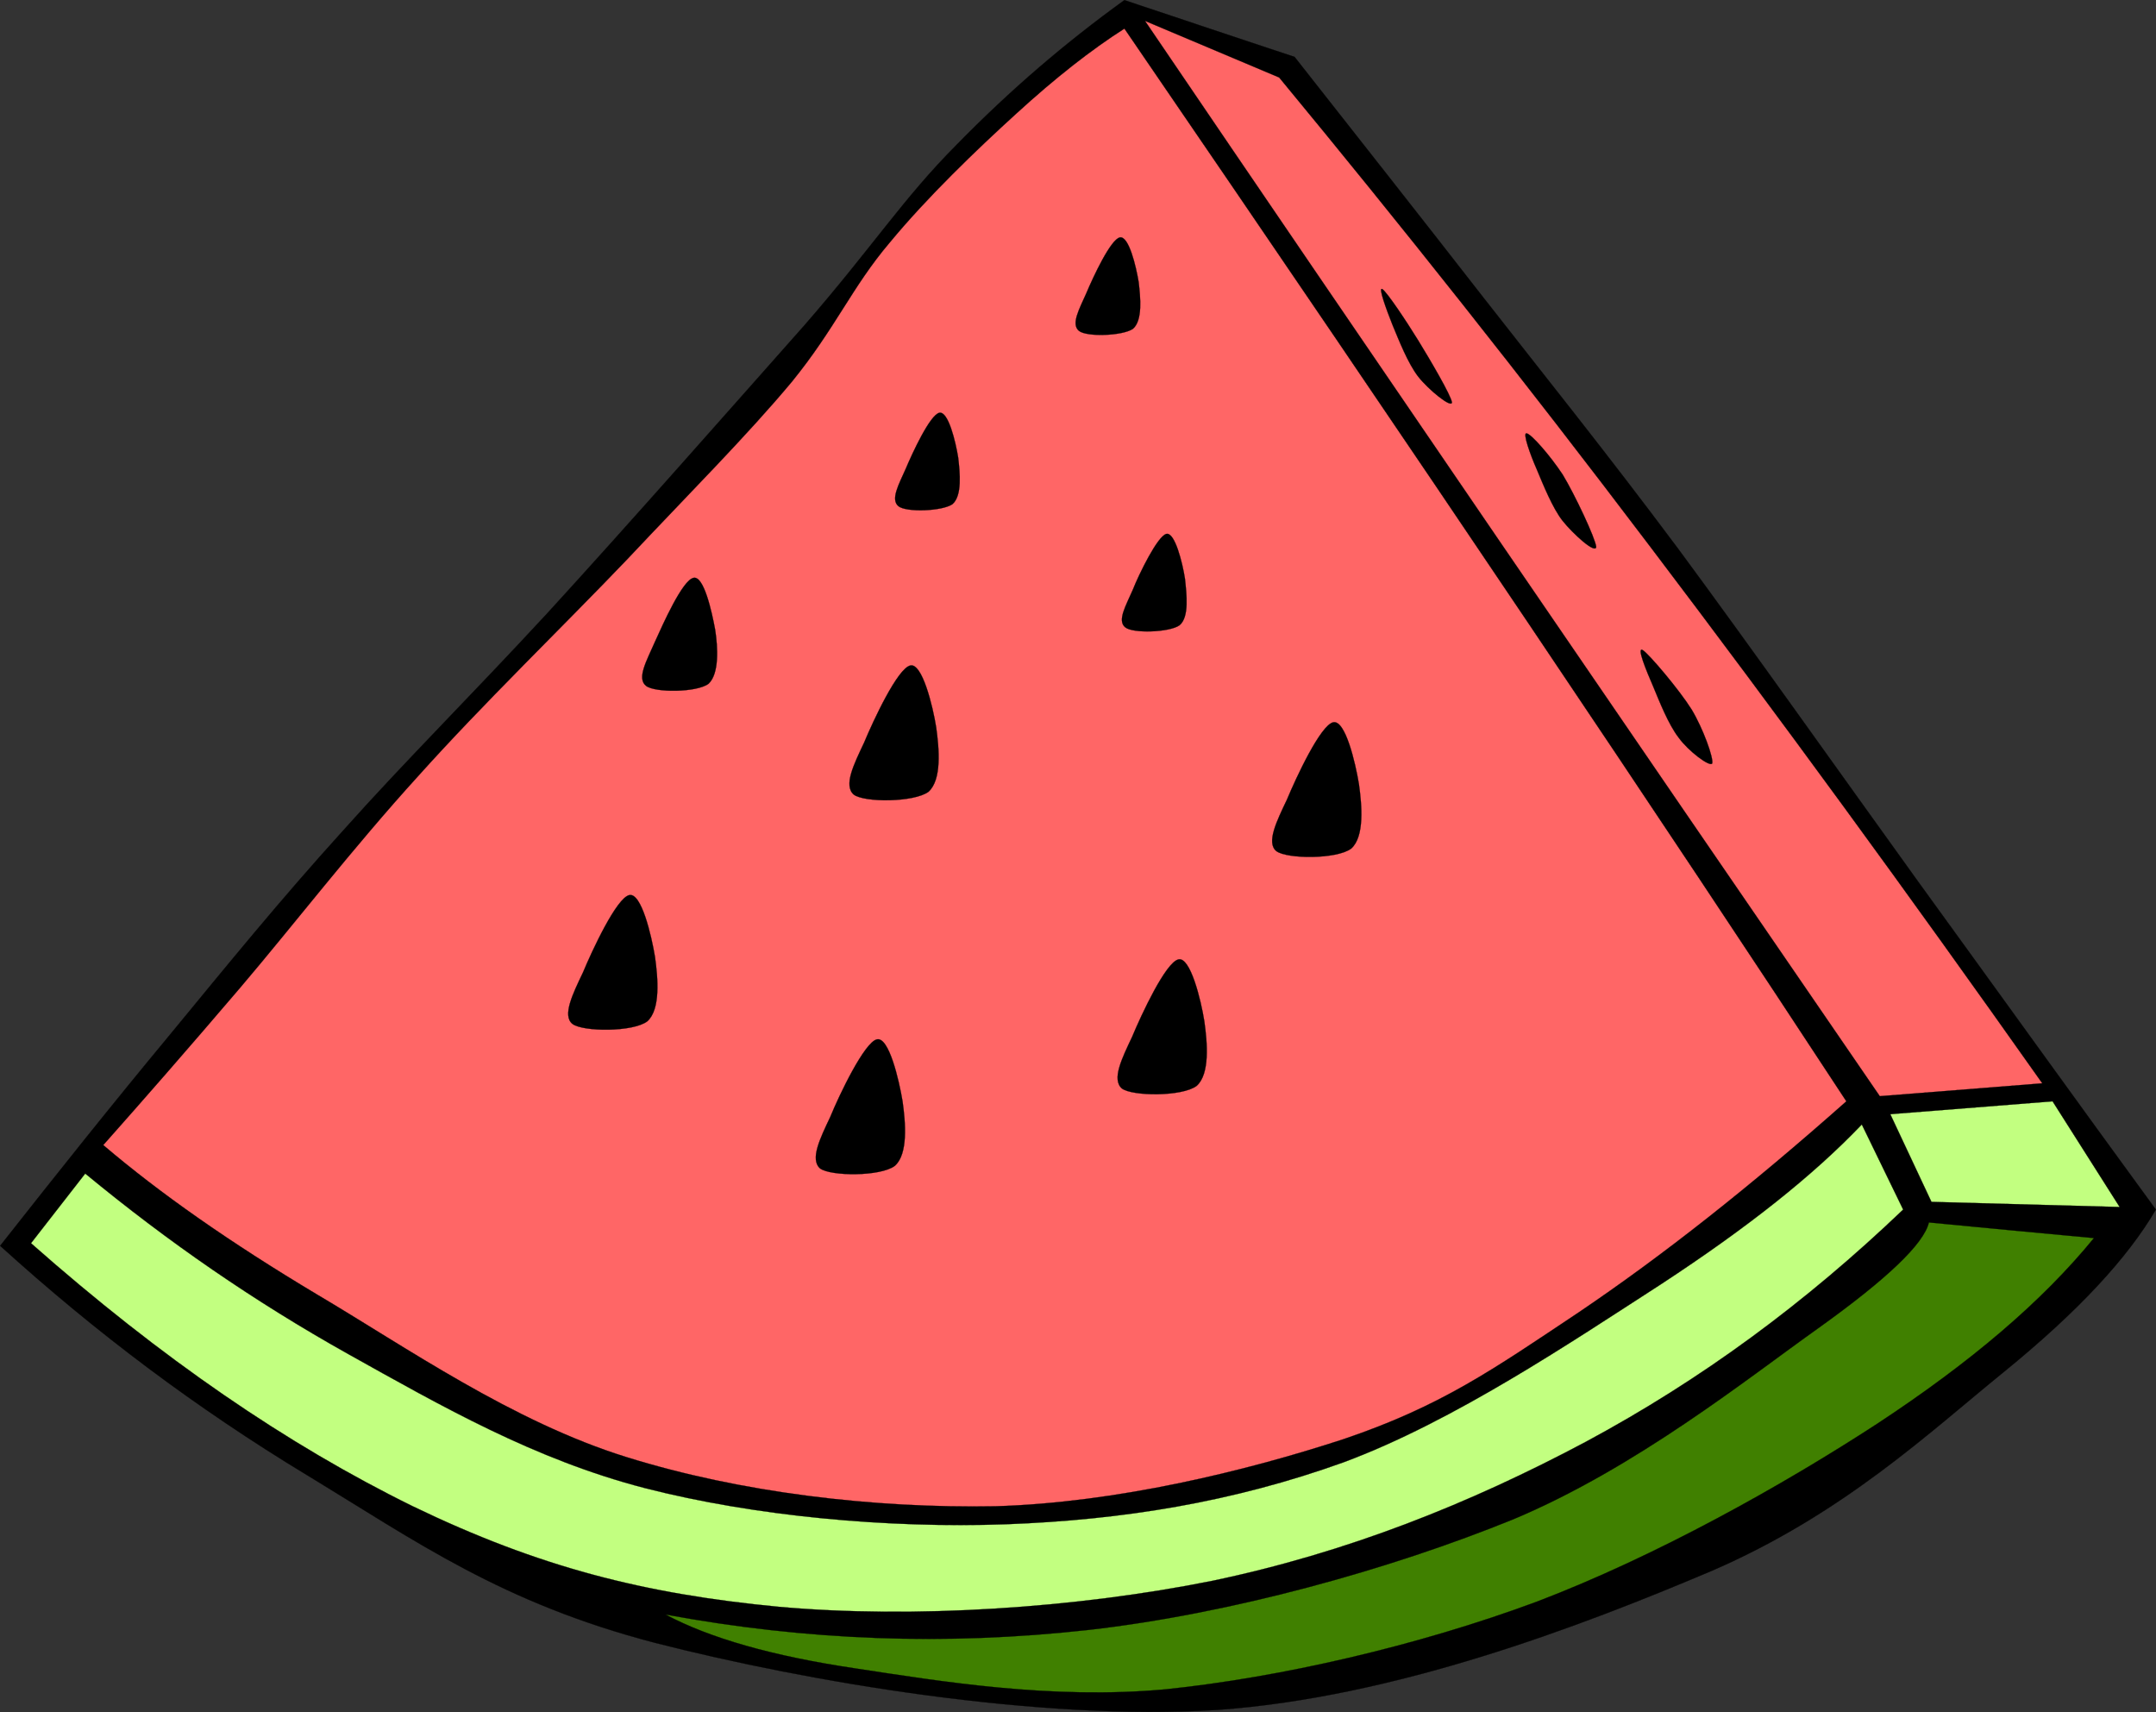 <?xml version="1.0"?><svg width="392.194" height="311.398" xmlns="http://www.w3.org/2000/svg">
 <rect width="100%" height="100%" fill="#333333" stroke="none"/>
 <switch>
  <g id="svg_1">
   <g id="Layer_1">
    <g id="svg_2">
     <path d="m204.54,0.02c-10.764,7.776 -20.735,16.308 -30.492,26.28c-9.792,9.828 -15.228,18.504 -27.684,32.832c-12.744,14.364 -32.688,37.008 -46.908,52.524c-14.112,15.264 -25.632,26.64 -37.044,39.42c-11.52,12.708 -21.024,24.409 -31.428,37.043c-10.548,12.709 -20.592,25.309 -30.96,38.484c17.496,15.877 35.784,29.592 55.836,41.725c19.98,12.131 35.424,23.219 63.288,30.492c27.864,7.127 69.876,14.256 102.276,12.203c32.22,-2.268 65.951,-15.119 90.071,-25.344c23.868,-10.367 39.456,-25.129 52.992,-36.107c13.536,-11.016 22.536,-20.736 27.685,-29.557c-14.473,-19.801 -28.584,-39.455 -43.164,-59.543c-14.58,-20.233 -30.42,-42.625 -43.633,-60.517c-13.355,-17.892 -23.939,-30.996 -35.64,-45.972c-11.771,-15.12 -23.004,-29.34 -34.236,-43.632c-10.295,-3.419 -20.627,-6.875 -30.959,-10.331z" stroke-width="0.036" stroke-miterlimit="10" stroke="#000000" fill-rule="evenodd" clip-rule="evenodd" id="svg_3"/>
     <path d="m204.54,5.204c-6.048,3.852 -12.563,8.964 -19.691,15.48c-7.2,6.552 -16.164,15.156 -23.004,23.436c-6.876,8.1 -9.9,15.624 -17.82,25.344c-8.136,9.756 -18.648,20.268 -30.024,32.364c-11.592,12.132 -26.1,26.136 -37.98,39.384c-11.88,13.068 -22.716,27.144 -32.364,38.483c-9.649,11.305 -17.749,20.557 -24.877,28.584c10.224,8.713 22.932,17.641 38.952,27.217c16.02,9.467 35.424,23.076 56.268,29.555c20.808,6.48 44.964,9.324 67.068,8.93c21.888,-0.648 45.396,-6.336 63.324,-12.205c17.784,-6.012 27.252,-12.707 42.696,-23.004c15.371,-10.367 31.355,-23.004 48.779,-38.447c-16.775,-25.596 -35.64,-53.964 -57.708,-86.76c-22.138,-32.905 -46.222,-68.329 -73.619,-108.361z" stroke-width="0.036" stroke-miterlimit="10" stroke="#000000" fill-rule="evenodd" fill="#ff6666" clip-rule="evenodd" id="svg_4"/>
     <path d="m208.284,3.8l24.408,10.296c22.068,26.712 44.208,54.576 67.536,85.392c23.364,30.816 46.62,62.639 71.28,97.559l-29.557,2.342c-24.228,-35.316 -46.943,-68.437 -69.408,-101.305c-22.463,-32.868 -43.559,-63.792 -64.259,-94.284z" stroke-width="0.036" stroke-miterlimit="10" stroke="#000000" fill-rule="evenodd" fill="#ff6666" clip-rule="evenodd" id="svg_5"/>
     <path d="m373.381,200.324l-29.521,2.34l7.488,15.947l34.235,0.936l-12.202,-19.223z" stroke-width="0.036" stroke-miterlimit="10" stroke="#000000" fill-rule="evenodd" fill="#c2ff80" clip-rule="evenodd" id="svg_6"/>
     <path d="m350.881,222.355c-0.9,3.852 -7.524,10.225 -20.16,19.26c-12.816,9.109 -33.084,25.344 -55.368,34.705c-22.464,9.143 -51.408,17.207 -77.4,20.16c-25.992,2.879 -51.12,1.943 -76.896,-2.809c8.028,4.283 19.404,7.561 34.704,9.828c15.228,2.305 35.424,5.688 56.268,3.779c20.809,-2.16 45.72,-7.848 67.536,-15.947c21.744,-8.281 44.784,-21.205 61.92,-32.365c16.956,-11.158 29.916,-22.139 39.42,-33.768c-10.009,-0.934 -20.016,-1.87 -30.024,-2.843z" stroke-width="0.036" stroke-miterlimit="10" stroke="#000000" fill-rule="evenodd" fill="#408000" clip-rule="evenodd" id="svg_7"/>
     <path d="m338.677,204.535l7.523,15.48c-17.748,16.957 -36.611,30.889 -57.708,42.229c-21.168,11.268 -43.416,20.16 -68.004,25.307c-24.732,4.969 -54.432,6.912 -78.804,4.717c-24.552,-2.34 -43.704,-7.236 -66.6,-18.287c-22.86,-11.232 -45.684,-26.857 -69.444,-47.846l9.864,-12.672c15.048,12.42 30.672,23.221 47.844,32.832c17.028,9.504 33.84,19.152 53.928,24.373c20.088,5.148 44.244,7.344 65.664,6.588c21.313,-0.793 41.328,-4.031 61.452,-11.268c20.088,-7.453 41.688,-22.033 57.708,-32.365c15.84,-10.367 27.756,-19.836 36.577,-29.088z" stroke-width="0.036" stroke-miterlimit="10" stroke="#000000" fill-rule="evenodd" fill="#c2ff80" clip-rule="evenodd" id="svg_8"/>
     <path d="m165.588,121.052c-2.304,0.504 -6.732,10.008 -8.424,14.076c-1.872,3.96 -3.744,7.74 -1.872,9.396c1.908,1.476 10.98,1.44 13.608,-0.504c2.448,-2.196 1.944,-7.812 1.404,-11.7c-0.612,-3.888 -2.555,-11.808 -4.716,-11.268z" stroke-width="0.036" stroke-miterlimit="10" stroke="#000000" fill-rule="evenodd" clip-rule="evenodd" id="svg_9"/>
     <path d="m253.32,59.132c1.116,2.664 2.772,6.948 4.68,9.396c1.801,2.304 6.013,5.76 6.12,4.68c-0.107,-1.188 -3.996,-7.812 -6.12,-11.268c-2.195,-3.564 -5.724,-8.856 -6.552,-9.36c-0.792,-0.432 0.756,3.744 1.872,6.552z" stroke-width="0.036" stroke-miterlimit="10" stroke="#000000" fill-rule="evenodd" clip-rule="evenodd" id="svg_10"/>
     <path d="m279.564,85.412c1.08,2.556 2.844,7.02 4.716,9.36c1.836,2.304 5.94,6.048 6.084,4.716c-0.144,-1.584 -3.924,-9.576 -6.084,-13.14c-2.268,-3.456 -5.76,-7.452 -6.588,-7.524c-0.755,-0.144 0.649,3.816 1.872,6.588z" stroke-width="0.036" stroke-miterlimit="10" stroke="#000000" fill-rule="evenodd" clip-rule="evenodd" id="svg_11"/>
     <path d="m300.696,124.796c1.116,2.664 2.772,6.948 4.68,9.396c1.729,2.412 5.652,5.364 6.084,4.68c0.288,-0.972 -1.655,-6.372 -3.743,-9.828c-2.232,-3.564 -7.74,-10.08 -8.893,-10.8c-1.187,-0.684 0.685,3.816 1.872,6.552z" stroke-width="0.036" stroke-miterlimit="10" stroke="#000000" fill-rule="evenodd" clip-rule="evenodd" id="svg_12"/>
     <path d="m242.521,131.384c-2.304,0.504 -6.732,10.008 -8.424,14.076c-1.836,3.852 -3.816,7.848 -1.908,9.36c1.908,1.44 10.979,1.512 13.608,-0.468c2.447,-2.16 1.943,-7.884 1.403,-11.736c-0.647,-3.924 -2.483,-11.736 -4.679,-11.232z" stroke-width="0.036" stroke-miterlimit="10" stroke="#000000" fill-rule="evenodd" clip-rule="evenodd" id="svg_13"/>
     <path d="m214.368,174.512c-2.304,0.504 -6.731,10.008 -8.424,14.076c-1.872,3.959 -3.744,7.74 -1.872,9.396c1.908,1.439 10.98,1.512 13.608,-0.469c2.448,-2.16 1.943,-7.885 1.403,-11.736c-0.61,-3.886 -2.555,-11.806 -4.715,-11.267z" stroke-width="0.036" stroke-miterlimit="10" stroke="#000000" fill-rule="evenodd" clip-rule="evenodd" id="svg_14"/>
     <path d="m114.468,162.813c-2.304,0.504 -6.732,10.008 -8.424,14.076c-1.836,3.852 -3.816,7.848 -1.908,9.359c1.908,1.439 10.98,1.512 13.608,-0.469c2.448,-2.16 1.944,-7.883 1.404,-11.736c-0.648,-3.924 -2.483,-11.734 -4.68,-11.23z" stroke-width="0.036" stroke-miterlimit="10" stroke="#000000" fill-rule="evenodd" clip-rule="evenodd" id="svg_15"/>
     <path d="m126.168,105.104c-2.016,0.396 -5.544,8.352 -7.092,11.772c-1.404,3.24 -3.312,6.516 -1.548,7.884c1.62,1.26 9.252,1.224 11.376,-0.396c1.944,-1.836 1.692,-6.588 1.188,-9.828c-0.612,-3.312 -2.051,-9.828 -3.924,-9.432z" stroke-width="0.036" stroke-miterlimit="10" stroke="#000000" fill-rule="evenodd" clip-rule="evenodd" id="svg_16"/>
     <path d="m170.88,75.08c-1.692,0.36 -4.896,7.272 -6.12,10.188c-1.26,2.844 -2.808,5.58 -1.332,6.804c1.404,1.152 7.92,0.936 9.828,-0.36c1.8,-1.548 1.368,-5.724 1.044,-8.496c-0.467,-2.88 -1.8,-8.46 -3.42,-8.136z" stroke-width="0.036" stroke-miterlimit="10" stroke="#000000" fill-rule="evenodd" clip-rule="evenodd" id="svg_17"/>
     <path d="m203.713,43.184c-1.692,0.36 -4.896,7.272 -6.12,10.188c-1.26,2.844 -2.808,5.58 -1.333,6.804c1.404,1.152 7.92,0.936 9.829,-0.36c1.8,-1.548 1.367,-5.724 1.044,-8.496c-0.469,-2.88 -1.801,-8.46 -3.42,-8.136z" stroke-width="0.036" stroke-miterlimit="10" stroke="#000000" fill-rule="evenodd" clip-rule="evenodd" id="svg_18"/>
     <path d="m212.173,97.112c-1.584,0.36 -4.969,7.272 -6.12,10.188c-1.225,2.844 -2.88,5.58 -1.368,6.804c1.368,1.152 8.028,0.936 9.864,-0.36c1.836,-1.476 1.296,-5.724 1.008,-8.46c-0.433,-2.844 -1.836,-8.532 -3.384,-8.172z" stroke-width="0.036" stroke-miterlimit="10" stroke="#000000" fill-rule="evenodd" clip-rule="evenodd" id="svg_19"/>
     <path d="m159.504,189.057c-2.232,0.504 -6.804,10.008 -8.46,14.074c-1.872,3.961 -3.744,7.74 -1.872,9.396c1.908,1.439 10.98,1.512 13.608,-0.467c2.448,-2.16 1.944,-7.885 1.404,-11.736c-0.647,-3.888 -2.484,-11.808 -4.68,-11.267z" stroke-width="0.036" stroke-miterlimit="10" stroke="#000000" fill-rule="evenodd" clip-rule="evenodd" id="svg_20"/>
    </g>
   </g>
  </g>
 </switch>
 <g>
  <title>Layer 1</title>
 </g>
</svg>